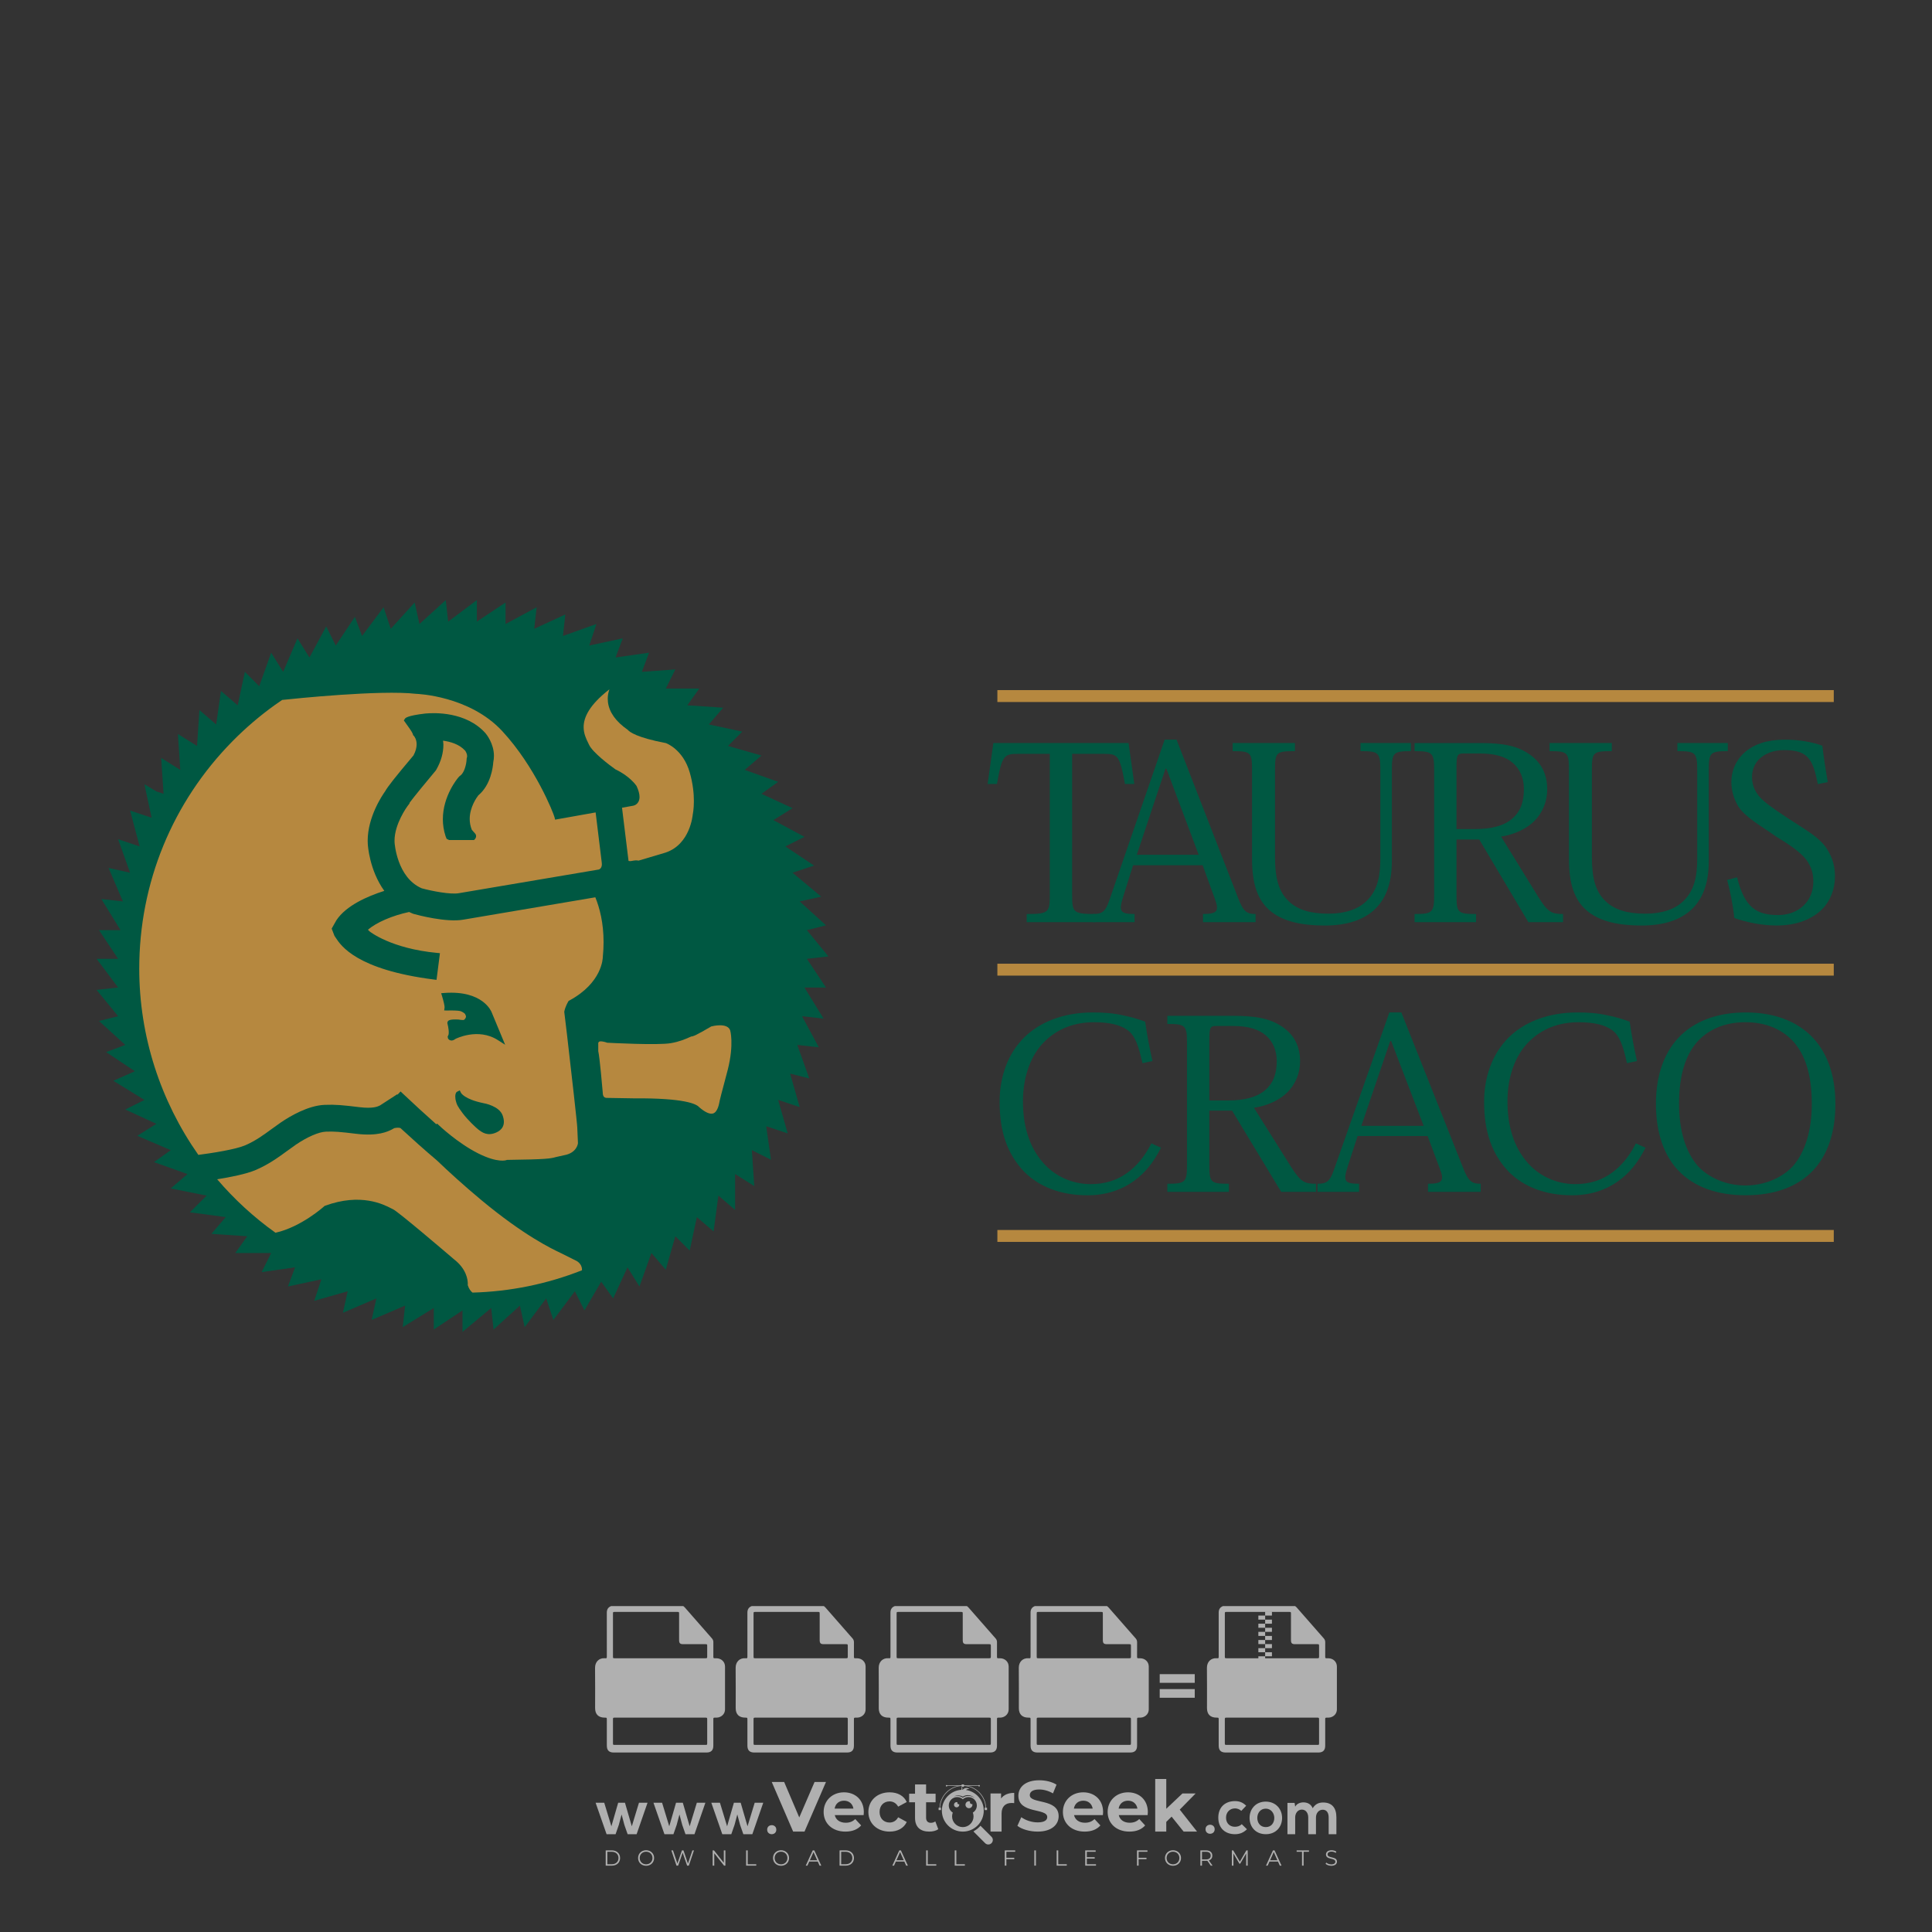 <?xml version="1.0" encoding="iso-8859-1"?>
<!-- Generator: Adobe Illustrator 24.3.0, SVG Export Plug-In . SVG Version: 6.00 Build 0)  -->
<svg version="1.1" id="Layer_1" xmlns="http://www.w3.org/2000/svg" xmlns:xlink="http://www.w3.org/1999/xlink" x="0px" y="0px"
	 viewBox="0 0 500 500" style="enable-background:new 0 0 500 500;" xml:space="preserve">
<rect x="0" y="0" width="500" height="500" fill="#333333" stroke="none"/>
<g id="watermark_1_">
	<g>
		<g id="watermark" style="opacity:0.61;">
			<g>
				<g>
					<g>
						<g>
							<polygon style="fill:#FFFFFF;" points="213.765,461.172 208.204,474.017 205.268,474.017 199.726,461.172 202.938,461.172 
								206.846,470.347 210.81,461.172 							"/>
						</g>
						<g>
							<path style="fill:#FFFFFF;" d="M223.507,469.741h-7.469c0.275,1.23,1.321,1.982,2.826,1.982c1.046,0,1.798-0.312,2.477-0.954
								l1.523,1.651c-0.917,1.046-2.294,1.597-4.074,1.597c-3.413,0-5.634-2.147-5.634-5.083c0-2.954,2.257-5.083,5.267-5.083
								c2.899,0,5.138,1.945,5.138,5.12C223.562,469.191,223.526,469.503,223.507,469.741 M216.002,468.071h4.863
								c-0.202-1.248-1.138-2.055-2.422-2.055C217.139,466.016,216.204,466.805,216.002,468.071"/>
						</g>
						<g>
							<path style="fill:#FFFFFF;" d="M224.735,468.934c0-2.973,2.294-5.083,5.505-5.083c2.074,0,3.707,0.899,4.423,2.514
								l-2.22,1.193c-0.532-0.936-1.321-1.358-2.221-1.358c-1.45,0-2.587,1.009-2.587,2.734c0,1.725,1.138,2.734,2.587,2.734
								c0.899,0,1.688-0.404,2.221-1.358l2.22,1.211c-0.716,1.578-2.349,2.495-4.423,2.495
								C227.029,474.017,224.735,471.907,224.735,468.934"/>
						</g>
						<g>
							<path style="fill:#FFFFFF;" d="M242.828,473.393c-0.587,0.422-1.45,0.624-2.331,0.624c-2.33,0-3.688-1.193-3.688-3.542
								v-4.055h-1.523v-2.202h1.523v-2.404h2.863v2.404h2.459v2.202h-2.459v4.019c0,0.844,0.458,1.303,1.229,1.303
								c0.422,0,0.844-0.128,1.156-0.367L242.828,473.393z"/>
						</g>
					</g>
					<g>
						<path style="fill:#FFFFFF;" d="M262.474,463.997v2.643c-0.238-0.018-0.422-0.037-0.642-0.037
							c-1.578,0-2.624,0.862-2.624,2.753v4.661h-2.863v-9.873h2.734v1.303C259.776,464.493,260.951,463.997,262.474,463.997"/>
					</g>
					<g>
						<path style="fill:#FFFFFF;" d="M263.299,472.53l1.009-2.239c1.083,0.789,2.697,1.339,4.239,1.339
							c1.762,0,2.477-0.587,2.477-1.376c0-2.404-7.469-0.752-7.469-5.524c0-2.184,1.762-4,5.413-4c1.615,0,3.267,0.385,4.459,1.138
							l-0.918,2.257c-1.193-0.679-2.422-1.009-3.56-1.009c-1.761,0-2.44,0.66-2.44,1.468c0,2.367,7.468,0.734,7.468,5.45
							c0,2.147-1.78,3.982-5.45,3.982C266.492,474.017,264.437,473.411,263.299,472.53"/>
					</g>
					<g>
						<path style="fill:#FFFFFF;" d="M285.428,469.741h-7.469c0.275,1.23,1.321,1.982,2.826,1.982c1.046,0,1.798-0.312,2.477-0.954
							l1.523,1.651c-0.918,1.046-2.294,1.597-4.074,1.597c-3.413,0-5.634-2.147-5.634-5.083c0-2.954,2.257-5.083,5.267-5.083
							c2.9,0,5.138,1.945,5.138,5.12C285.484,469.191,285.447,469.503,285.428,469.741 M277.923,468.071h4.863
							c-0.202-1.248-1.138-2.055-2.422-2.055C279.061,466.016,278.125,466.805,277.923,468.071"/>
					</g>
					<g>
						<path style="fill:#FFFFFF;" d="M297.007,469.741h-7.469c0.275,1.23,1.321,1.982,2.826,1.982c1.046,0,1.798-0.312,2.477-0.954
							l1.523,1.651c-0.918,1.046-2.294,1.597-4.074,1.597c-3.413,0-5.634-2.147-5.634-5.083c0-2.954,2.257-5.083,5.267-5.083
							c2.899,0,5.138,1.945,5.138,5.12C297.062,469.191,297.025,469.503,297.007,469.741 M289.501,468.071h4.863
							c-0.202-1.248-1.138-2.055-2.422-2.055C290.639,466.016,289.703,466.805,289.501,468.071"/>
					</g>
					<g>
						<polygon style="fill:#FFFFFF;" points="303.208,470.145 301.831,471.503 301.831,474.017 298.969,474.017 298.969,460.401 
							301.831,460.401 301.831,468.108 306.016,464.144 309.429,464.144 305.318,468.328 309.796,474.017 306.327,474.017 						"/>
					</g>
					<g>
						<path style="fill:#FFFFFF;" d="M256.601,475.359L256.601,475.359l-2.86-2.86c-0.435,0.508-0.953,0.943-1.534,1.284
							c-0.092,0.069-0.186,0.136-0.283,0.199l3.027,3.027c0.456,0.456,1.195,0.456,1.65,0
							C257.057,476.554,257.057,475.815,256.601,475.359"/>
					</g>
					<g>
						<path style="fill:#FFFFFF;" d="M249.984,463.244c0.221-0.173,0.495-0.281,0.797-0.281c0.042,0,0.083,0.002,0.124,0.006
							c-0.214-0.156-0.478-0.249-0.764-0.249c-0.395,0-0.744,0.18-0.981,0.458c-0.051,0-0.1,0.006-0.151,0.008
							c0.039-0.077,0.064-0.162,0.064-0.255c0-0.234-0.143-0.434-0.346-0.519c0.087,0.126,0.138,0.279,0.138,0.445
							c0,0.122-0.031,0.237-0.081,0.341c-2.811,0.201-5.03,2.539-5.03,5.4c0,2.993,2.426,5.42,5.42,5.42
							c2.993,0,5.42-2.426,5.42-5.42C254.595,465.879,252.593,463.635,249.984,463.244 M247.983,464.656
							c0.435,0,0.844,0.112,1.199,0.309c0.374-0.245,0.82-0.387,1.299-0.387c0.711,0,1.348,0.312,1.784,0.806
							c-0.435-0.379-1.004-0.61-1.627-0.61c-0.449,0-0.87,0.12-1.234,0.329c-0.079,0.046-0.156,0.096-0.229,0.15
							c-0.065-0.048-0.133-0.093-0.204-0.134c-0.369-0.219-0.8-0.344-1.26-0.344c-0.3,0-0.588,0.054-0.854,0.152
							C247.196,464.754,247.578,464.656,247.983,464.656 M251.772,469.098c0.115,0.305,0.181,0.634,0.181,0.979
							c0,1.534-1.244,2.777-2.778,2.777c-1.534,0-2.777-1.243-2.777-2.777c0-0.345,0.066-0.674,0.181-0.979
							c-0.62-0.382-1.035-1.064-1.035-1.846c0-1.197,0.971-2.168,2.168-2.168c0.565,0,1.078,0.218,1.463,0.572
							c0.386-0.354,0.899-0.572,1.464-0.572c1.197,0,2.168,0.971,2.168,2.168C252.807,468.034,252.392,468.716,251.772,469.098"/>
					</g>
					<g>
						<path style="fill:#FFFFFF;" d="M251.666,467.061c0,0.497-0.404,0.901-0.901,0.901c-0.497,0-0.901-0.404-0.901-0.901
							s0.404-0.901,0.901-0.901c0.101,0,0.197,0.017,0.287,0.047c-0.03,0.062-0.045,0.132-0.045,0.204
							c0,0.273,0.221,0.494,0.494,0.494c0.05,0,0.099-0.008,0.146-0.022C251.66,466.941,251.666,467,251.666,467.061"/>
					</g>
					<g>
						<path style="fill:#FFFFFF;" d="M248.255,467.061c0,0.376-0.305,0.681-0.681,0.681c-0.376,0-0.681-0.305-0.681-0.681
							s0.305-0.681,0.681-0.681c0.076,0,0.149,0.013,0.217,0.035c-0.023,0.047-0.034,0.1-0.034,0.155
							c0,0.206,0.167,0.374,0.374,0.374c0.038,0,0.075-0.006,0.11-0.017C248.25,466.97,248.255,467.015,248.255,467.061"/>
					</g>
					<g>
						<g>
							<g>
								<rect x="242.908" y="467.83" style="fill:#FFFFFF;" width="0.616" height="0.616"/>
							</g>
							<g>
								<rect x="254.827" y="467.83" style="fill:#FFFFFF;" width="0.616" height="0.616"/>
							</g>
							<g>
								<path style="fill:#FFFFFF;" d="M255.205,468.082h-0.14c0-3.248-2.642-5.89-5.89-5.89c-3.248,0-5.89,2.642-5.89,5.89h-0.14
									c0-1.611,0.627-3.125,1.766-4.264c1.139-1.139,2.653-1.766,4.264-1.766c1.611,0,3.125,0.627,4.264,1.766
									C254.578,464.957,255.205,466.471,255.205,468.082"/>
							</g>
						</g>
						<g>
							<rect x="248.868" y="461.814" style="fill:#FFFFFF;" width="0.616" height="0.616"/>
						</g>
						<g>
							<rect x="244.95" y="462.052" style="fill:#FFFFFF;" width="8.45" height="0.14"/>
						</g>
						<g>
							<path style="fill:#FFFFFF;" d="M245.174,462.15c0,0.108-0.088,0.196-0.196,0.196c-0.108,0-0.196-0.088-0.196-0.196
								c0-0.108,0.088-0.196,0.196-0.196C245.086,461.954,245.174,462.042,245.174,462.15"/>
						</g>
						<g>
							<path style="fill:#FFFFFF;" d="M253.596,462.15c0,0.108-0.088,0.196-0.196,0.196c-0.108,0-0.196-0.088-0.196-0.196
								c0-0.108,0.088-0.196,0.196-0.196C253.509,461.954,253.596,462.042,253.596,462.15"/>
						</g>
					</g>
				</g>
				<g>
					<path style="fill:#FFFFFF;" d="M314.356,473.409c0,1.559-2.364,1.559-2.364,0C311.993,471.851,314.356,471.851,314.356,473.409
						z"/>
				</g>
				<g>
					<g>
						<g>
							<path style="fill:#FFFFFF;" d="M161.739,466.549l1.772,6.088l1.855-6.088h2.215l-2.823,8.14h-2.33l-0.837-2.396l-0.722-2.708
								l-0.722,2.708l-0.837,2.396h-2.33l-2.839-8.14h2.231l1.855,6.088l1.756-6.088H161.739z"/>
						</g>
						<g>
							<path style="fill:#FFFFFF;" d="M176.713,466.549l1.772,6.088l1.855-6.088h2.215l-2.823,8.14h-2.33l-0.837-2.396l-0.722-2.708
								l-0.722,2.708l-0.837,2.396h-2.33l-2.839-8.14h2.231l1.855,6.088l1.756-6.088H176.713z"/>
						</g>
						<g>
							<path style="fill:#FFFFFF;" d="M191.687,466.549l1.772,6.088l1.855-6.088h2.215l-2.823,8.14h-2.33l-0.837-2.396l-0.722-2.708
								l-0.722,2.708l-0.837,2.396h-2.33l-2.839-8.14h2.231l1.855,6.088l1.756-6.088H191.687z"/>
						</g>
					</g>
					<g>
						<path style="fill:#FFFFFF;" d="M200.908,473.52c0,1.559-2.364,1.559-2.364,0C198.545,471.962,200.908,471.962,200.908,473.52z
							"/>
					</g>
					<g>
						<path style="fill:#FFFFFF;" d="M322.71,473.409c-0.935,0.919-1.919,1.28-3.117,1.28c-2.346,0-4.3-1.411-4.3-4.282
							s1.953-4.284,4.3-4.284c1.149,0,2.035,0.329,2.921,1.199l-1.264,1.329c-0.476-0.428-1.066-0.64-1.623-0.64
							c-1.346,0-2.33,0.985-2.33,2.396c0,1.542,1.05,2.362,2.297,2.362c0.64,0,1.28-0.18,1.772-0.672L322.71,473.409z"/>
					</g>
					<g>
						<path style="fill:#FFFFFF;" d="M331.805,470.472c0,2.33-1.591,4.217-4.217,4.217c-2.626,0-4.201-1.887-4.201-4.217
							c0-2.314,1.609-4.217,4.185-4.217C330.149,466.255,331.805,468.158,331.805,470.472z M325.389,470.472
							c0,1.231,0.739,2.38,2.199,2.38c1.46,0,2.199-1.149,2.199-2.38c0-1.215-0.854-2.396-2.199-2.396
							C326.144,468.077,325.389,469.258,325.389,470.472z"/>
					</g>
					<g>
						<path style="fill:#FFFFFF;" d="M338.572,474.689v-4.332c0-1.068-0.559-2.035-1.658-2.035c-1.082,0-1.722,0.967-1.722,2.035
							v4.332h-2.003v-8.107h1.855l0.148,0.985c0.426-0.82,1.362-1.116,2.133-1.116c0.969,0,1.937,0.394,2.396,1.51
							c0.723-1.149,1.658-1.478,2.708-1.478c2.297,0,3.43,1.412,3.43,3.84v4.365h-2.003v-4.365c0-1.066-0.442-1.97-1.526-1.97
							c-1.082,0-1.756,0.935-1.756,2.003v4.332H338.572z"/>
					</g>
				</g>
			</g>
		</g>
		<g style="opacity:0.61;">
			<g>
				<g>
					<path style="fill:#FFFFFF;" d="M345.988,431.299c-0.006-1.224-0.959-2.121-2.189-2.14c-0.924-0.014-0.832,0.12-0.834-0.867
						c-0.003-1.097-0.007-2.194,0.003-3.292c0.003-0.379-0.112-0.691-0.362-0.976c-2.342-2.668-4.678-5.342-7.019-8.011
						c-0.12-0.137-0.275-0.244-0.414-0.366c-6.214,0-12.427,0-18.641,0c-0.794,0.293-1.14,0.868-1.138,1.709
						c0.01,3.748,0.004,7.496,0.004,11.243c0,0.556-0.003,0.589-0.55,0.551c-1.497-0.102-2.516,0.986-2.497,2.492
						c0.044,3.476,0.013,6.953,0.014,10.429c0.001,1.58,0.867,2.443,2.45,2.449c0.582,0.002,0.582,0.002,0.582,0.6
						c0,2.219-0.001,4.438,0.001,6.657c0.001,1.192,0.58,1.771,1.768,1.771c8.013,0.001,16.027,0.001,24.04,0
						c1.168,0,1.755-0.583,1.757-1.745c0.002-2.256,0-4.512,0.001-6.768c0-0.512,0.002-0.511,0.52-0.515
						c0.271-0.002,0.541,0.008,0.809-0.058c0.996-0.246,1.69-1.044,1.694-2.069C346.003,438.696,346.005,434.997,345.988,431.299z
						 M317.537,417.162c5.337,0,10.674,0,16.01,0c0.548,0,0.554,0.007,0.554,0.561c0.001,2.243-0.001,4.486,0.001,6.73
						c0.001,0.811,0.249,1.059,1.06,1.059c1.91,0.001,3.821,0,5.731,0.001c0.458,0,0.479,0.021,0.481,0.483
						c0.003,0.887,0.002,1.775,0,2.662c-0.001,0.477-0.024,0.498-0.504,0.499c-3.895,0.001-7.79,0-11.684,0
						c-3.882,0-7.765,0-11.647,0c-0.55,0-0.552-0.001-0.552-0.561c-0.001-3.624-0.001-7.247,0-10.871
						C316.987,417.166,316.991,417.162,317.537,417.162z M340.822,451.579c-3.883,0.001-7.766,0-11.65,0c-3.871,0-7.742,0-11.613,0
						c-0.572,0-0.574-0.002-0.574-0.579c-0.001-1.997-0.001-3.994,0.001-5.991c0-0.464,0.023-0.486,0.478-0.487
						c7.803-0.001,15.607-0.001,23.41,0c0.478,0,0.499,0.02,0.499,0.503c0.002,1.997,0.001,3.994,0,5.991
						C341.375,451.574,341.37,451.579,340.822,451.579z"/>
				</g>
				<g>
					<g>
						<rect x="327.418" y="417.053" style="fill:#FFFFFF;" width="1.757" height="1.054"/>
					</g>
					<g>
						<rect x="325.662" y="418.107" style="fill:#FFFFFF;" width="1.757" height="1.054"/>
					</g>
					<g>
						<rect x="327.418" y="419.161" style="fill:#FFFFFF;" width="1.757" height="1.054"/>
					</g>
					<g>
						<rect x="325.662" y="420.215" style="fill:#FFFFFF;" width="1.757" height="1.054"/>
					</g>
					<g>
						<rect x="327.418" y="421.269" style="fill:#FFFFFF;" width="1.757" height="1.054"/>
					</g>
					<g>
						<rect x="325.662" y="422.323" style="fill:#FFFFFF;" width="1.757" height="1.054"/>
					</g>
					<g>
						<rect x="327.418" y="423.378" style="fill:#FFFFFF;" width="1.757" height="1.054"/>
					</g>
					<g>
						<rect x="325.662" y="424.432" style="fill:#FFFFFF;" width="1.757" height="1.054"/>
					</g>
					<g>
						<rect x="327.418" y="425.486" style="fill:#FFFFFF;" width="1.757" height="1.054"/>
					</g>
					<g>
						<rect x="325.662" y="426.54" style="fill:#FFFFFF;" width="1.757" height="1.054"/>
					</g>
					<g>
						<rect x="327.418" y="427.594" style="fill:#FFFFFF;" width="1.757" height="1.054"/>
					</g>
					<g>
						<rect x="325.662" y="428.648" style="fill:#FFFFFF;" width="1.757" height="1.054"/>
					</g>
				</g>
			</g>
			<g>
				<path style="fill:#FFFFFF;" d="M187.637,431.299c-0.006-1.224-0.959-2.121-2.189-2.14c-0.924-0.014-0.832,0.12-0.834-0.867
					c-0.003-1.097-0.007-2.194,0.003-3.292c0.003-0.379-0.112-0.691-0.362-0.976c-2.342-2.668-4.678-5.342-7.019-8.011
					c-0.12-0.137-0.275-0.244-0.414-0.366c-6.214,0-12.427,0-18.641,0c-0.794,0.293-1.14,0.868-1.138,1.709
					c0.01,3.748,0.004,7.496,0.004,11.243c0,0.556-0.003,0.589-0.55,0.551c-1.497-0.102-2.516,0.986-2.497,2.492
					c0.044,3.476,0.013,6.953,0.014,10.429c0.001,1.58,0.867,2.443,2.45,2.449c0.582,0.002,0.582,0.002,0.582,0.6
					c0,2.219-0.001,4.438,0.001,6.657c0.001,1.192,0.58,1.771,1.768,1.771c8.013,0.001,16.027,0.001,24.04,0
					c1.168,0,1.755-0.583,1.757-1.745c0.002-2.256,0-4.512,0.001-6.768c0-0.512,0.002-0.511,0.52-0.515
					c0.271-0.002,0.541,0.008,0.809-0.058c0.996-0.246,1.69-1.044,1.694-2.069C187.652,438.696,187.655,434.997,187.637,431.299z
					 M159.187,417.162c5.337,0,10.674,0,16.01,0c0.548,0,0.554,0.007,0.554,0.561c0.001,2.243-0.001,4.486,0.001,6.73
					c0.001,0.811,0.249,1.059,1.06,1.059c1.91,0.001,3.821,0,5.731,0.001c0.458,0,0.479,0.021,0.481,0.483
					c0.003,0.887,0.002,1.775,0,2.662c-0.001,0.477-0.024,0.498-0.504,0.499c-3.895,0.001-7.79,0-11.684,0
					c-3.882,0-7.765,0-11.647,0c-0.55,0-0.552-0.001-0.552-0.561c-0.001-3.624-0.001-7.247,0-10.871
					C158.636,417.166,158.64,417.162,159.187,417.162z M182.472,451.579c-3.883,0.001-7.766,0-11.65,0c-3.871,0-7.742,0-11.613,0
					c-0.572,0-0.574-0.002-0.574-0.579c-0.001-1.997-0.001-3.994,0.001-5.991c0-0.464,0.023-0.486,0.478-0.487
					c7.803-0.001,15.607-0.001,23.41,0c0.478,0,0.499,0.02,0.499,0.503c0.002,1.997,0.001,3.994,0,5.991
					C183.024,451.574,183.019,451.579,182.472,451.579z"/>
			</g>
			<g>
				<path style="fill:#FFFFFF;" d="M159.779,440.669v-7.897h2.779c0.375,0,0.726,0.061,1.053,0.182
					c0.327,0.121,0.612,0.292,0.855,0.513c0.242,0.221,0.434,0.483,0.573,0.789c0.14,0.305,0.21,0.642,0.21,1.009
					c0,0.375-0.07,0.715-0.21,1.02c-0.14,0.305-0.331,0.568-0.573,0.789c-0.243,0.221-0.528,0.392-0.855,0.513
					c-0.327,0.121-0.678,0.182-1.053,0.182h-1.29v2.901H159.779z M162.58,436.356c0.39,0,0.684-0.111,0.882-0.331
					c0.199-0.22,0.298-0.474,0.298-0.761c0-0.14-0.024-0.276-0.072-0.408c-0.048-0.132-0.121-0.248-0.221-0.347
					c-0.099-0.099-0.223-0.178-0.37-0.237c-0.147-0.059-0.32-0.089-0.518-0.089h-1.312v2.173H162.58z"/>
				<path style="fill:#FFFFFF;" d="M166.308,432.771h1.731l3.177,5.294h0.088l-0.088-1.522v-3.772h1.478v7.897h-1.566l-3.353-5.592
					h-0.088l0.088,1.522v4.07h-1.467V432.771z"/>
				<path style="fill:#FFFFFF;" d="M177.922,436.334h3.872c0.022,0.089,0.04,0.195,0.055,0.32c0.014,0.125,0.022,0.25,0.022,0.375
					c0,0.507-0.077,0.985-0.231,1.434c-0.154,0.449-0.397,0.849-0.728,1.202c-0.353,0.375-0.776,0.666-1.268,0.871
					c-0.493,0.206-1.055,0.309-1.688,0.309c-0.574,0-1.114-0.103-1.622-0.309c-0.507-0.206-0.948-0.492-1.323-0.86
					c-0.375-0.367-0.673-0.803-0.894-1.307c-0.221-0.504-0.331-1.053-0.331-1.649c0-0.595,0.11-1.145,0.331-1.649
					c0.221-0.504,0.518-0.939,0.894-1.307c0.375-0.367,0.816-0.654,1.323-0.86c0.507-0.206,1.048-0.309,1.622-0.309
					c0.64,0,1.211,0.11,1.715,0.331c0.504,0.221,0.935,0.526,1.296,0.915l-1.025,1.004c-0.258-0.272-0.544-0.48-0.861-0.623
					c-0.316-0.143-0.695-0.215-1.136-0.215c-0.361,0-0.703,0.065-1.026,0.193c-0.324,0.129-0.607,0.311-0.85,0.546
					c-0.242,0.235-0.436,0.52-0.579,0.855c-0.143,0.335-0.215,0.708-0.215,1.119c0,0.412,0.072,0.785,0.215,1.12
					c0.143,0.335,0.338,0.62,0.584,0.855c0.246,0.235,0.531,0.418,0.855,0.546c0.323,0.129,0.669,0.193,1.037,0.193
					c0.419,0,0.773-0.061,1.064-0.182c0.29-0.121,0.538-0.278,0.744-0.469c0.148-0.132,0.275-0.3,0.381-0.502
					c0.106-0.202,0.189-0.428,0.248-0.678h-2.482V436.334z"/>
			</g>
			<g>
				<path style="fill:#FFFFFF;" d="M224.019,431.299c-0.006-1.224-0.959-2.121-2.189-2.14c-0.924-0.014-0.832,0.12-0.834-0.867
					c-0.003-1.097-0.007-2.194,0.003-3.292c0.003-0.379-0.112-0.691-0.362-0.976c-2.342-2.668-4.678-5.342-7.019-8.011
					c-0.12-0.137-0.275-0.244-0.414-0.366c-6.214,0-12.427,0-18.641,0c-0.794,0.293-1.14,0.868-1.138,1.709
					c0.01,3.748,0.004,7.496,0.004,11.243c0,0.556-0.003,0.589-0.55,0.551c-1.497-0.102-2.516,0.986-2.497,2.492
					c0.044,3.476,0.013,6.953,0.014,10.429c0.001,1.58,0.867,2.443,2.45,2.449c0.582,0.002,0.582,0.002,0.582,0.6
					c0,2.219-0.001,4.438,0.001,6.657c0.001,1.192,0.58,1.771,1.768,1.771c8.013,0.001,16.027,0.001,24.04,0
					c1.168,0,1.755-0.583,1.757-1.745c0.002-2.256,0-4.512,0.001-6.768c0-0.512,0.002-0.511,0.52-0.515
					c0.271-0.002,0.541,0.008,0.809-0.058c0.997-0.246,1.69-1.044,1.694-2.069C224.034,438.696,224.036,434.997,224.019,431.299z
					 M195.568,417.162c5.337,0,10.674,0,16.01,0c0.548,0,0.554,0.007,0.554,0.561c0.001,2.243-0.001,4.486,0.001,6.73
					c0.001,0.811,0.249,1.059,1.06,1.059c1.91,0.001,3.821,0,5.731,0.001c0.458,0,0.479,0.021,0.481,0.483
					c0.003,0.887,0.002,1.775,0,2.662c-0.001,0.477-0.024,0.498-0.504,0.499c-3.895,0.001-7.79,0-11.684,0
					c-3.882,0-7.765,0-11.647,0c-0.55,0-0.552-0.001-0.552-0.561c-0.001-3.624-0.001-7.247,0-10.871
					C195.018,417.166,195.022,417.162,195.568,417.162z M218.854,451.579c-3.883,0.001-7.766,0-11.65,0c-3.871,0-7.742,0-11.613,0
					c-0.572,0-0.574-0.002-0.574-0.579c-0.001-1.997-0.001-3.994,0.001-5.991c0-0.464,0.023-0.486,0.478-0.487
					c7.803-0.001,15.607-0.001,23.41,0c0.478,0,0.499,0.02,0.499,0.503c0.002,1.997,0.001,3.994,0,5.991
					C219.406,451.574,219.401,451.579,218.854,451.579z"/>
			</g>
			<g>
				<path style="fill:#FFFFFF;" d="M205.111,432.771h1.699l2.967,7.897h-1.644l-0.651-1.886h-3.044l-0.651,1.886h-1.643
					L205.111,432.771z M206.997,437.415l-0.706-1.974l-0.287-0.96h-0.088l-0.287,0.96l-0.706,1.974H206.997z"/>
				<path style="fill:#FFFFFF;" d="M211.331,434.536c-0.125,0-0.245-0.024-0.359-0.072c-0.114-0.048-0.213-0.114-0.298-0.199
					c-0.084-0.084-0.151-0.182-0.198-0.292c-0.048-0.11-0.072-0.232-0.072-0.364s0.024-0.254,0.072-0.364
					c0.048-0.11,0.114-0.208,0.198-0.292c0.084-0.084,0.184-0.151,0.298-0.198c0.114-0.048,0.233-0.072,0.359-0.072
					c0.257,0,0.478,0.09,0.662,0.27c0.184,0.181,0.276,0.399,0.276,0.656s-0.092,0.476-0.276,0.656
					C211.809,434.446,211.589,434.536,211.331,434.536z M210.615,440.669v-5.404h1.445v5.404H210.615z"/>
			</g>
			<g>
				<path style="fill:#FFFFFF;" d="M261.044,431.299c-0.006-1.224-0.959-2.121-2.189-2.14c-0.924-0.014-0.832,0.12-0.834-0.867
					c-0.003-1.097-0.007-2.194,0.003-3.292c0.003-0.379-0.112-0.691-0.362-0.976c-2.342-2.668-4.678-5.342-7.019-8.011
					c-0.12-0.137-0.275-0.244-0.414-0.366c-6.214,0-12.427,0-18.641,0c-0.794,0.293-1.14,0.868-1.138,1.709
					c0.01,3.748,0.004,7.496,0.004,11.243c0,0.556-0.003,0.589-0.55,0.551c-1.497-0.102-2.516,0.986-2.497,2.492
					c0.044,3.476,0.013,6.953,0.014,10.429c0.001,1.58,0.867,2.443,2.45,2.449c0.582,0.002,0.582,0.002,0.582,0.6
					c0,2.219-0.001,4.438,0.001,6.657c0.001,1.192,0.58,1.771,1.768,1.771c8.013,0.001,16.027,0.001,24.04,0
					c1.168,0,1.755-0.583,1.757-1.745c0.002-2.256,0-4.512,0.001-6.768c0-0.512,0.002-0.511,0.52-0.515
					c0.271-0.002,0.541,0.008,0.809-0.058c0.996-0.246,1.69-1.044,1.694-2.069C261.059,438.696,261.061,434.997,261.044,431.299z
					 M232.593,417.162c5.337,0,10.674,0,16.01,0c0.548,0,0.554,0.007,0.554,0.561c0.001,2.243-0.001,4.486,0.001,6.73
					c0.001,0.811,0.249,1.059,1.06,1.059c1.91,0.001,3.821,0,5.731,0.001c0.458,0,0.479,0.021,0.481,0.483
					c0.003,0.887,0.002,1.775,0,2.662c-0.001,0.477-0.024,0.498-0.504,0.499c-3.895,0.001-7.79,0-11.684,0
					c-3.882,0-7.765,0-11.647,0c-0.55,0-0.552-0.001-0.552-0.561c-0.001-3.624-0.001-7.247,0-10.871
					C232.042,417.166,232.047,417.162,232.593,417.162z M255.878,451.579c-3.883,0.001-7.766,0-11.65,0c-3.871,0-7.742,0-11.613,0
					c-0.572,0-0.574-0.002-0.574-0.579c-0.001-1.997-0.001-3.994,0.001-5.991c0-0.464,0.023-0.486,0.478-0.487
					c7.803-0.001,15.607-0.001,23.41,0c0.478,0,0.499,0.02,0.499,0.503c0.002,1.997,0.001,3.994,0,5.991
					C256.431,451.574,256.426,451.579,255.878,451.579z"/>
			</g>
			<g>
				<path style="fill:#FFFFFF;" d="M236.361,440.845c-0.338,0-0.662-0.048-0.971-0.143c-0.309-0.095-0.592-0.239-0.849-0.43
					c-0.257-0.191-0.481-0.425-0.673-0.7c-0.191-0.276-0.342-0.597-0.452-0.965l1.401-0.551c0.103,0.397,0.283,0.726,0.54,0.987
					c0.257,0.261,0.596,0.392,1.015,0.392c0.154,0,0.303-0.02,0.447-0.061c0.143-0.04,0.272-0.099,0.386-0.176
					s0.204-0.175,0.27-0.292c0.066-0.118,0.099-0.254,0.099-0.408c0-0.147-0.026-0.279-0.077-0.397
					c-0.051-0.117-0.138-0.227-0.259-0.331c-0.121-0.103-0.28-0.202-0.475-0.298c-0.195-0.095-0.435-0.195-0.722-0.298l-0.485-0.176
					c-0.213-0.073-0.429-0.173-0.645-0.298c-0.217-0.125-0.413-0.276-0.59-0.452c-0.177-0.176-0.322-0.384-0.436-0.623
					c-0.114-0.239-0.171-0.509-0.171-0.81c0-0.309,0.06-0.597,0.182-0.866c0.121-0.268,0.294-0.503,0.518-0.706
					c0.224-0.202,0.492-0.36,0.805-0.474s0.66-0.171,1.042-0.171c0.397,0,0.74,0.053,1.031,0.16
					c0.291,0.107,0.537,0.243,0.739,0.408c0.202,0.165,0.366,0.348,0.491,0.546c0.125,0.199,0.217,0.386,0.276,0.563l-1.312,0.551
					c-0.074-0.221-0.208-0.419-0.402-0.596c-0.195-0.176-0.462-0.265-0.8-0.265c-0.324,0-0.592,0.075-0.805,0.226
					c-0.213,0.151-0.32,0.348-0.32,0.59c0,0.235,0.103,0.436,0.309,0.601c0.206,0.165,0.533,0.325,0.982,0.48l0.497,0.165
					c0.316,0.111,0.605,0.237,0.866,0.381c0.261,0.143,0.485,0.314,0.673,0.513c0.187,0.199,0.331,0.425,0.43,0.678
					c0.1,0.254,0.149,0.546,0.149,0.877c0,0.412-0.083,0.767-0.248,1.064c-0.165,0.298-0.377,0.542-0.634,0.734
					c-0.258,0.191-0.548,0.335-0.872,0.43C236.986,440.797,236.67,440.845,236.361,440.845z"/>
				<path style="fill:#FFFFFF;" d="M239.516,432.771h1.61l1.633,4.754l0.287,1.015h0.088l0.309-1.015l1.699-4.754h1.61l-2.879,7.897
					h-1.566L239.516,432.771z"/>
				<path style="fill:#FFFFFF;" d="M251.097,436.334h3.871c0.022,0.089,0.04,0.195,0.055,0.32c0.015,0.125,0.023,0.25,0.023,0.375
					c0,0.507-0.078,0.985-0.232,1.434c-0.154,0.449-0.397,0.849-0.728,1.202c-0.353,0.375-0.775,0.666-1.268,0.871
					c-0.493,0.206-1.055,0.309-1.688,0.309c-0.574,0-1.114-0.103-1.621-0.309c-0.507-0.206-0.949-0.492-1.324-0.86
					c-0.375-0.367-0.673-0.803-0.894-1.307c-0.22-0.504-0.331-1.053-0.331-1.649c0-0.595,0.11-1.145,0.331-1.649
					c0.221-0.504,0.518-0.939,0.894-1.307c0.375-0.367,0.816-0.654,1.324-0.86c0.507-0.206,1.047-0.309,1.621-0.309
					c0.64,0,1.211,0.11,1.715,0.331c0.504,0.221,0.936,0.526,1.296,0.915l-1.026,1.004c-0.257-0.272-0.544-0.48-0.861-0.623
					c-0.316-0.143-0.694-0.215-1.136-0.215c-0.36,0-0.702,0.065-1.026,0.193c-0.323,0.129-0.607,0.311-0.849,0.546
					c-0.243,0.235-0.436,0.52-0.579,0.855c-0.143,0.335-0.215,0.708-0.215,1.119c0,0.412,0.072,0.785,0.215,1.12
					c0.143,0.335,0.338,0.62,0.585,0.855c0.246,0.235,0.531,0.418,0.854,0.546c0.324,0.129,0.669,0.193,1.037,0.193
					c0.419,0,0.774-0.061,1.064-0.182c0.29-0.121,0.539-0.278,0.745-0.469c0.147-0.132,0.274-0.3,0.38-0.502
					c0.107-0.202,0.189-0.428,0.248-0.678h-2.482V436.334z"/>
			</g>
			<g>
				<path style="fill:#FFFFFF;" d="M297.3,431.299c-0.006-1.224-0.959-2.121-2.189-2.14c-0.924-0.014-0.832,0.12-0.834-0.867
					c-0.003-1.097-0.007-2.194,0.003-3.292c0.003-0.379-0.112-0.691-0.362-0.976c-2.342-2.668-4.678-5.342-7.019-8.011
					c-0.12-0.137-0.275-0.244-0.414-0.366c-6.214,0-12.427,0-18.641,0c-0.794,0.293-1.14,0.868-1.138,1.709
					c0.01,3.748,0.004,7.496,0.004,11.243c0,0.556-0.003,0.589-0.55,0.551c-1.497-0.102-2.516,0.986-2.497,2.492
					c0.044,3.476,0.013,6.953,0.014,10.429c0.001,1.58,0.867,2.443,2.45,2.449c0.582,0.002,0.582,0.002,0.582,0.6
					c0,2.219-0.001,4.438,0.001,6.657c0.001,1.192,0.58,1.771,1.768,1.771c8.013,0.001,16.027,0.001,24.04,0
					c1.168,0,1.755-0.583,1.757-1.745c0.002-2.256,0-4.512,0.001-6.768c0-0.512,0.002-0.511,0.52-0.515
					c0.271-0.002,0.541,0.008,0.809-0.058c0.996-0.246,1.69-1.044,1.694-2.069C297.315,438.696,297.318,434.997,297.3,431.299z
					 M268.85,417.162c5.337,0,10.674,0,16.01,0c0.548,0,0.554,0.007,0.554,0.561c0.001,2.243-0.001,4.486,0.001,6.73
					c0.001,0.811,0.249,1.059,1.06,1.059c1.91,0.001,3.821,0,5.731,0.001c0.458,0,0.479,0.021,0.481,0.483
					c0.003,0.887,0.002,1.775,0,2.662c-0.001,0.477-0.024,0.498-0.504,0.499c-3.895,0.001-7.79,0-11.684,0
					c-3.882,0-7.765,0-11.647,0c-0.55,0-0.552-0.001-0.552-0.561c-0.001-3.624-0.001-7.247,0-10.871
					C268.299,417.166,268.303,417.162,268.85,417.162z M292.135,451.579c-3.883,0.001-7.766,0-11.65,0c-3.871,0-7.742,0-11.613,0
					c-0.572,0-0.574-0.002-0.574-0.579c-0.001-1.997-0.001-3.994,0.001-5.991c0-0.464,0.023-0.486,0.478-0.487
					c7.803-0.001,15.607-0.001,23.41,0c0.478,0,0.499,0.02,0.499,0.503c0.001,1.997,0.001,3.994,0,5.991
					C292.687,451.574,292.682,451.579,292.135,451.579z"/>
			</g>
			<g>
				<path style="fill:#FFFFFF;" d="M272.966,434.183v1.831h3.165v1.412h-3.165v1.831h3.518v1.412h-5.007v-7.897h5.007v1.412H272.966
					z"/>
				<path style="fill:#FFFFFF;" d="M277.852,440.669v-7.897h2.779c0.375,0,0.726,0.061,1.053,0.182
					c0.327,0.121,0.612,0.292,0.855,0.513c0.243,0.221,0.434,0.483,0.574,0.789c0.14,0.305,0.209,0.642,0.209,1.009
					c0,0.375-0.07,0.715-0.209,1.02c-0.14,0.305-0.331,0.568-0.574,0.789c-0.243,0.221-0.528,0.392-0.855,0.513
					c-0.327,0.121-0.678,0.182-1.053,0.182h-1.29v2.901H277.852z M280.653,436.356c0.389,0,0.684-0.111,0.882-0.331
					c0.199-0.22,0.298-0.474,0.298-0.761c0-0.14-0.024-0.276-0.072-0.408c-0.048-0.132-0.121-0.248-0.221-0.347
					c-0.099-0.099-0.222-0.178-0.37-0.237c-0.147-0.059-0.32-0.089-0.518-0.089h-1.312v2.173H280.653z"/>
				<path style="fill:#FFFFFF;" d="M286.797,440.845c-0.338,0-0.662-0.048-0.971-0.143c-0.309-0.095-0.592-0.239-0.849-0.43
					c-0.257-0.191-0.482-0.425-0.673-0.7c-0.191-0.276-0.342-0.597-0.452-0.965l1.401-0.551c0.103,0.397,0.283,0.726,0.541,0.987
					c0.257,0.261,0.595,0.392,1.015,0.392c0.154,0,0.303-0.02,0.447-0.061c0.143-0.04,0.272-0.099,0.386-0.176
					c0.114-0.077,0.204-0.175,0.27-0.292c0.066-0.118,0.1-0.254,0.1-0.408c0-0.147-0.026-0.279-0.077-0.397
					c-0.051-0.117-0.138-0.227-0.259-0.331c-0.121-0.103-0.279-0.202-0.474-0.298c-0.195-0.095-0.436-0.195-0.723-0.298
					l-0.485-0.176c-0.213-0.073-0.428-0.173-0.645-0.298c-0.217-0.125-0.414-0.276-0.59-0.452c-0.176-0.176-0.322-0.384-0.436-0.623
					c-0.114-0.239-0.171-0.509-0.171-0.81c0-0.309,0.061-0.597,0.182-0.866c0.121-0.268,0.294-0.503,0.518-0.706
					c0.224-0.202,0.493-0.36,0.805-0.474c0.312-0.114,0.66-0.171,1.042-0.171c0.397,0,0.741,0.053,1.031,0.16
					c0.29,0.107,0.537,0.243,0.739,0.408c0.202,0.165,0.365,0.348,0.491,0.546c0.125,0.199,0.217,0.386,0.276,0.563l-1.312,0.551
					c-0.074-0.221-0.208-0.419-0.403-0.596c-0.195-0.176-0.462-0.265-0.799-0.265c-0.324,0-0.592,0.075-0.805,0.226
					c-0.213,0.151-0.32,0.348-0.32,0.59c0,0.235,0.103,0.436,0.309,0.601c0.206,0.165,0.533,0.325,0.982,0.48l0.496,0.165
					c0.316,0.111,0.605,0.237,0.866,0.381c0.261,0.143,0.485,0.314,0.673,0.513c0.187,0.199,0.331,0.425,0.43,0.678
					c0.099,0.254,0.149,0.546,0.149,0.877c0,0.412-0.083,0.767-0.248,1.064c-0.165,0.298-0.377,0.542-0.634,0.734
					c-0.258,0.191-0.548,0.335-0.872,0.43C287.422,440.797,287.105,440.845,286.797,440.845z"/>
			</g>
			<g>
				<path style="fill:#FFFFFF;" d="M321.394,439.168l4.004-4.985h-3.827v-1.412h5.559v1.5l-3.96,4.985h4.004v1.412h-5.779V439.168z"
					/>
				<path style="fill:#FFFFFF;" d="M328.409,432.771h1.489v7.897h-1.489V432.771z"/>
				<path style="fill:#FFFFFF;" d="M331.486,440.669v-7.897h2.779c0.375,0,0.726,0.061,1.053,0.182
					c0.327,0.121,0.612,0.292,0.855,0.513s0.434,0.483,0.574,0.789c0.14,0.305,0.209,0.642,0.209,1.009
					c0,0.375-0.07,0.715-0.209,1.02c-0.14,0.305-0.331,0.568-0.574,0.789c-0.243,0.221-0.528,0.392-0.855,0.513
					c-0.327,0.121-0.678,0.182-1.053,0.182h-1.29v2.901H331.486z M334.288,436.356c0.389,0,0.684-0.111,0.882-0.331
					c0.199-0.22,0.298-0.474,0.298-0.761c0-0.14-0.024-0.276-0.072-0.408c-0.048-0.132-0.121-0.248-0.221-0.347
					c-0.099-0.099-0.222-0.178-0.37-0.237c-0.147-0.059-0.32-0.089-0.518-0.089h-1.312v2.173H334.288z"/>
			</g>
		</g>
		<g style="opacity:0.61;">
			<path style="fill:#FFFFFF;" d="M300.133,433.27h9.067v2.242h-9.067V433.27z M300.133,437.136h9.067v2.243h-9.067V437.136z"/>
		</g>
	</g>
	<g style="opacity:0.61;">
		<path style="fill:#FFFFFF;" d="M156.756,478.878h1.607c1.263,0,2.114,0.812,2.114,1.974c0,1.161-0.851,1.973-2.114,1.973h-1.607
			V478.878z M158.34,482.464c1.049,0,1.725-0.665,1.725-1.612c0-0.947-0.677-1.613-1.725-1.613h-1.167v3.225H158.34z"/>
		<path style="fill:#FFFFFF;" d="M165.139,480.851c0-1.15,0.879-2.007,2.075-2.007c1.184,0,2.069,0.851,2.069,2.007
			c0,1.156-0.885,2.007-2.069,2.007C166.019,482.858,165.139,482.002,165.139,480.851z M168.866,480.851
			c0-0.942-0.705-1.635-1.652-1.635c-0.953,0-1.663,0.693-1.663,1.635c0,0.941,0.71,1.635,1.663,1.635
			C168.162,482.486,168.866,481.793,168.866,480.851z"/>
		<path style="fill:#FFFFFF;" d="M179.596,478.878l-1.331,3.947h-0.44l-1.156-3.366l-1.161,3.366h-0.434l-1.331-3.947h0.429
			l1.139,3.394l1.178-3.394h0.389l1.161,3.411l1.156-3.411H179.596z"/>
		<path style="fill:#FFFFFF;" d="M187.731,478.878v3.947h-0.344l-2.537-3.202v3.202h-0.417v-3.947h0.344l2.543,3.203v-3.203H187.731
			z"/>
		<path style="fill:#FFFFFF;" d="M193.093,478.878h0.417v3.586h2.21v0.361h-2.627V478.878z"/>
		<path style="fill:#FFFFFF;" d="M200.061,480.851c0-1.15,0.879-2.007,2.075-2.007c1.184,0,2.069,0.851,2.069,2.007
			c0,1.156-0.885,2.007-2.069,2.007C200.941,482.858,200.061,482.002,200.061,480.851z M203.788,480.851
			c0-0.942-0.705-1.635-1.652-1.635c-0.953,0-1.663,0.693-1.663,1.635c0,0.941,0.71,1.635,1.663,1.635
			C203.083,482.486,203.788,481.793,203.788,480.851z"/>
		<path style="fill:#FFFFFF;" d="M211.636,481.77h-2.199l-0.474,1.054h-0.434l1.804-3.947h0.412l1.804,3.947h-0.44L211.636,481.77z
			 M211.484,481.432l-0.947-2.12l-0.947,2.12H211.484z"/>
		<path style="fill:#FFFFFF;" d="M217.28,478.878h1.607c1.263,0,2.114,0.812,2.114,1.974c0,1.161-0.851,1.973-2.114,1.973h-1.607
			V478.878z M218.864,482.464c1.049,0,1.725-0.665,1.725-1.612c0-0.947-0.677-1.613-1.725-1.613h-1.167v3.225H218.864z"/>
		<path style="fill:#FFFFFF;" d="M234.041,481.77h-2.199l-0.474,1.054h-0.434l1.804-3.947h0.412l1.804,3.947h-0.44L234.041,481.77z
			 M233.889,481.432l-0.947-2.12l-0.947,2.12H233.889z"/>
		<path style="fill:#FFFFFF;" d="M239.685,478.878h0.417v3.586h2.21v0.361h-2.627V478.878z"/>
		<path style="fill:#FFFFFF;" d="M247.082,478.878h0.417v3.586h2.21v0.361h-2.627V478.878z"/>
		<path style="fill:#FFFFFF;" d="M260.449,479.239v1.551h2.041v0.361h-2.041v1.675h-0.417v-3.947h2.706v0.361H260.449z"/>
		<path style="fill:#FFFFFF;" d="M267.678,478.878h0.417v3.947h-0.417V478.878z"/>
		<path style="fill:#FFFFFF;" d="M273.456,478.878h0.417v3.586h2.21v0.361h-2.627V478.878z"/>
		<path style="fill:#FFFFFF;" d="M283.644,482.464v0.361h-2.791v-3.947h2.706v0.361h-2.289v1.404h2.041v0.355h-2.041v1.466H283.644z
			"/>
		<path style="fill:#FFFFFF;" d="M294.672,479.239v1.551h2.041v0.361h-2.041v1.675h-0.417v-3.947h2.706v0.361H294.672z"/>
		<path style="fill:#FFFFFF;" d="M301.5,480.851c0-1.15,0.879-2.007,2.075-2.007c1.184,0,2.069,0.851,2.069,2.007
			c0,1.156-0.885,2.007-2.069,2.007C302.379,482.858,301.5,482.002,301.5,480.851z M305.226,480.851
			c0-0.942-0.705-1.635-1.652-1.635c-0.953,0-1.663,0.693-1.663,1.635c0,0.941,0.71,1.635,1.663,1.635
			C304.522,482.486,305.226,481.793,305.226,480.851z"/>
		<path style="fill:#FFFFFF;" d="M313.351,482.825l-0.902-1.269c-0.102,0.011-0.203,0.017-0.316,0.017h-1.06v1.252h-0.417v-3.947
			h1.477c1.004,0,1.613,0.507,1.613,1.353c0,0.62-0.327,1.054-0.902,1.24l0.964,1.353H313.351z M313.328,480.231
			c0-0.632-0.417-0.992-1.207-0.992h-1.048v1.979h1.048C312.911,481.218,313.328,480.851,313.328,480.231z"/>
		<path style="fill:#FFFFFF;" d="M322.907,478.878v3.947h-0.4v-3.158l-1.551,2.656h-0.197l-1.551-2.639v3.14h-0.4v-3.947h0.344
			l1.714,2.926l1.697-2.926H322.907z"/>
		<path style="fill:#FFFFFF;" d="M330.744,481.77h-2.199l-0.473,1.054h-0.434l1.804-3.947h0.411l1.804,3.947h-0.44L330.744,481.77z
			 M330.592,481.432l-0.947-2.12l-0.947,2.12H330.592z"/>
		<path style="fill:#FFFFFF;" d="M336.957,479.239h-1.387v-0.361h3.192v0.361h-1.387v3.586h-0.417V479.239z"/>
		<path style="fill:#FFFFFF;" d="M343.063,482.346l0.164-0.321c0.282,0.276,0.784,0.479,1.302,0.479c0.739,0,1.06-0.31,1.06-0.699
			c0-1.083-2.43-0.417-2.43-1.877c0-0.581,0.451-1.083,1.455-1.083c0.446,0,0.908,0.13,1.224,0.35l-0.141,0.333
			c-0.338-0.22-0.733-0.327-1.083-0.327c-0.722,0-1.043,0.321-1.043,0.716c0,1.083,2.43,0.429,2.43,1.866
			c0,0.581-0.462,1.077-1.472,1.077C343.937,482.858,343.356,482.65,343.063,482.346z"/>
	</g>
</g>
<g>
</g>
<g>
	<g>
		<path style="fill:#005842;" d="M208.822,248.144l5.568-0.622l-5.568-6.806l4.949-1.236l-6.809-6.194l5.572-1.235l-7.426-6.189
			l5.568-1.857l-7.424-4.95l4.946-2.478l-8.044-4.333l4.954-3.093l-8.045-3.714l4.328-3.092l-8.663-3.094l4.335-3.713l-8.666-2.484
			l3.713-3.71l-8.667-1.857l3.717-4.332l-9.284-0.619l3.093-4.333h-8.662l2.472-4.953l-8.661,0.622l1.854-4.954l-8.663,1.24
			l1.855-4.953l-8.664,1.856l1.858-5.573l-8.665,3.098l0.617-5.567l-8.046,3.715l0.619-5.572l-8.045,4.327v-5.566l-7.427,4.95
			v-5.568l-7.425,5.568l-0.619-5.568l-6.81,6.184l-1.24-5.566l-6.189,6.812l-1.856-5.572c0,0-3.716,4.95-5.569,7.425l-1.857-4.95
			l-4.949,7.425l-2.478-4.95l-4.333,8.047l-3.098-4.953l-3.709,8.667l-3.096-4.954l-3.094,8.669l-3.714-3.715l-1.857,8.664
			l-4.333-3.714l-1.237,8.664l-4.335-3.716l-0.617,9.283l-4.953-3.089l0.619,9.286l-4.947-3.1l0.617,9.286l-1.857-0.618
			l-3.096-1.857l1.856,8.665l-5.566-1.858l2.476,9.286l-5.574-1.857l3.098,8.665l-5.571-1.24l3.714,8.664l-5.572-0.617l4.952,8.046
			h-5.57l4.95,7.428H25l5.57,7.425L25,256.19l5.57,6.808l-4.95,1.235l6.806,6.193l-4.95,1.854l7.43,4.954l-5.571,2.474l8.043,4.95
			l-4.951,2.48l8.047,3.71l-4.951,3.096l8.667,3.716l-4.335,3.093l8.665,3.097l-4.331,3.709l9.283,1.858l-4.334,4.335l9.284,1.235
			l-3.713,4.333l9.282,0.619l-3.093,4.335h9.283l-2.475,4.949l8.666-1.24l-1.856,4.955l8.662-1.856l-1.856,5.573l8.664-2.48
			l-1.237,5.571l8.663-3.717l-1.236,5.575l8.665-3.714l-0.619,5.57l8.045-4.953v5.572l7.426-4.95v5.568l7.429-6.19l0.616,5.572
			l6.812-6.189l1.237,5.57l5.569-7.431l1.857,5.575l5.569-7.428l2.475,4.953l4.335-7.428l3.091,4.329l3.715-8.045l3.092,4.955
			l3.1-8.665l3.714,4.332l2.472-8.668l3.714,3.717l1.861-8.669l4.33,3.715l1.238-9.285l4.332,3.714v-9.281l4.951,3.096l-0.619-9.286
			l4.951,2.474l-1.238-8.664l5.572,1.854l-2.48-8.665l5.571,1.857l-2.474-8.662l4.95,1.239l-3.092-8.665l5.569,0.619l-4.333-8.046
			l5.571,0.617l-4.954-8.046h5.572L208.822,248.144z"/>
		<path style="fill:#B6883F;" d="M184.071,265.643c-3.874,2.284-4.781,2.614-5.152,2.592c-0.057,0.026-0.587,0.25-0.587,0.25
			c-0.919,0.407-2.454,1.095-4.719,1.484c-3.396,0.586-15.852-0.079-16.377-0.109l-0.105-0.004l-0.093-0.036
			c-0.434-0.155-1.293-0.378-1.758-0.315c-0.301,0.048-0.415,0.295-0.453,0.39c0,0.249,0,2.04,0,2.129
			c0.366,1.504,1.078,9.698,1.162,10.711c0,0.385,0.064,0.902,0.365,1.175c0.295,0.269,0.718,0.229,0.811,0.225l6.822,0.115
			c13.308-0.1,16.272,1.496,16.936,2.269c1.559,1.357,2.829,1.924,3.662,1.633c1.16-0.412,1.521-2.453,1.682-3.338l0.377-1.526
			l1.718-6.512c1.658-6.636,0.602-10.138,0.602-10.141C188.204,264.61,184.44,265.546,184.071,265.643z"/>
		<path style="fill:#B6883F;" d="M107.105,236.535l-0.236-0.074l-0.151-0.062c0,0-0.547-0.244-0.841-0.38
			c-4.424,0.951-8.46,2.716-10.658,4.592c0.134,0.136,0.429,0.431,0.429,0.431c0.049,0.043,5.497,4.444,17.497,5.572l0.711,0.066
			l-0.882,6.904l-0.682-0.085c-20.008-2.546-24.08-8.778-25.412-10.825l-0.32-0.47l-0.722-1.881l1.228-2.177
			c2.513-3.772,7.945-6.173,12.39-7.587c-3.874-5.385-4.257-11.838-4.272-12.114c-0.017-0.287-0.027-0.58-0.027-0.867
			c0-6.166,3.763-11.738,4.508-12.775c0.718-1.283,2.595-3.659,7.347-9.301c0.607-1.143,0.812-2.099,0.812-2.868
			c0-1.305-0.567-2.036-0.793-2.285c-0.03-0.011-0.089-0.028-0.089-0.028l-0.143-0.457c-0.105-0.342-1.127-1.842-2.011-3.031
			l-0.272-0.377l0.241-0.393c0.142-0.233,0.519-0.842,5.326-1.402c2.382-0.222,10.542-0.51,15.553,5.082
			c0.255,0.303,2.195,2.692,2.195,5.882c0,0.525-0.054,1.071-0.172,1.635c-0.094,1.33-0.65,5.891-3.858,8.565
			c-0.454,0.582-2.241,3.081-2.241,6.135c0,0.894,0.161,1.838,0.547,2.793c0.244,0.276,0.932,1.06,0.934,1.064
			c0.123,0.186,0.174,0.381,0.174,0.569c0,0.317-0.151,0.62-0.348,0.819l-0.201,0.201h-6.444l-0.643-0.317l-0.277-0.712
			c-0.491-1.512-0.692-2.977-0.692-4.364c0-6.037,3.808-10.575,4.01-10.807l0.308-0.335l0.242-0.183
			c1.07-0.804,1.527-3.065,1.572-3.966l0.035-0.463l0.082-0.3c0.023-0.088,0.034-0.186,0.034-0.283c0-0.545-0.327-1.143-0.515-1.406
			c-1.523-1.671-3.813-2.324-5.72-2.585c0.028,0.35,0.089,0.7,0.089,1.05c0,2.11-0.591,4.231-1.768,6.337l-0.199,0.333l-0.172,0.206
			c-2.433,2.892-5.579,6.741-6.624,8.167l-0.004,0.154l-0.556,0.744c-0.035,0.047-3.322,4.522-3.322,8.897
			c0,0.163,0.005,0.33,0.014,0.493c0.006,0.09,0.586,9.064,7.036,11.83c2.566,0.701,7.441,1.659,9.609,1.263
			c0,0,36.042-6.1,36.259-6.135c0.614-0.29,0.741-0.893,0.741-1.343c0-0.238-0.036-0.428-0.037-0.506l-1.577-12.918l-9.852,1.755
			l-0.633,0.117l-0.154-0.625c-0.268-1.072-5.001-13.093-13.538-22.301c-8.503-9.174-22.069-9.628-22.267-9.636
			c-9.213-1.071-31.624,1.255-34.678,1.577c-0.348,0.24-1.862,1.29-1.862,1.29c-3.899,2.794-7.593,5.945-10.981,9.383
			c-15.573,15.793-24.147,36.705-24.147,58.881c0,17.453,5.498,34.234,15.297,48.186c3.419-0.439,9.583-1.388,12.11-2.467
			c2.64-1.135,4.777-2.696,6.839-4.208l2.426-1.733c2.384-1.62,7.024-4.364,11.317-4.538c2.807-0.112,4.703,0.074,9.021,0.603
			c3.538,0.432,4.774-0.191,5.294-0.452l4.527-2.932l-0.042,0.206l0.369-0.392l0.473-0.5l0.5,0.473
			c2.978,2.817,5.958,5.541,8.735,8.011l0.258-0.147l0.371,0.357c0.049,0.047,4.862,4.656,10.263,7.355
			c5.089,2.546,7.219,1.733,7.241,1.725l0.135-0.058l0.132-0.004c10.356-0.128,11.19-0.357,12.568-0.734l2.099-0.47
			c3.379-0.586,3.599-3.085,3.607-3.104l-0.179-4.04c0-0.864-1.59-14.881-2.659-24.085l-0.71-5.902l0.024-0.109
			c0.253-1.263,0.979-2.486,1.012-2.537l0.096-0.163l0.167-0.089c8.533-4.595,8.675-10.952,8.681-11.286
			c0.135-1.353,0.196-2.635,0.196-3.855c0-4.996-1.024-8.851-2.133-11.585c-13.248,2.241-34.109,5.778-34.109,5.778
			C115.484,238.812,107.951,236.768,107.105,236.535z M128.489,293.062c-2.345,1.069-3.735-0.004-4.761-0.793
			c-0.477-0.37-2.65-2.382-3.985-4.161c-1.319-1.757-1.562-2.277-1.825-3.416c-0.007-0.015-0.356-1.702,0.35-2.141l0.712-0.365
			l0.343,0.67c0.007,0.014,0.891,1.631,5.753,2.63c0.42,0.068,4.123,0.781,4.991,3.147
			C131.033,291.259,129.743,292.49,128.489,293.062z M127.228,261.953l3.502,8.43l-1.854-1.189
			c-5.188-3.341-11.025-0.311-10.992-0.334c-0.208,0.156-0.757,0.571-1.371,0.366c-0.403-0.137-0.547-0.416-0.594-0.573
			l-0.064-0.419l0.147-0.265c0.289-0.508,0.054-2.117-0.196-3.046l-0.038-0.135l0.021-0.14c0.087-0.594,0.549-0.901,2.856-0.793
			c1.009,0.194,1.411,0.09,1.421,0.108c0.417-0.353,0.527-0.664,0.527-0.89c0-0.166-0.057-0.286-0.092-0.345l-0.061-0.101
			l-0.024-0.098c-0.07-0.264-0.746-0.679-1.266-0.861c-0.588-0.167-2.394-0.179-3.395-0.148l-0.795-0.019l0.099-0.797
			c0.039-0.326-0.296-1.733-0.634-2.84l-0.252-0.823l0.857-0.067C124.944,256.253,127.151,261.745,127.228,261.953z"/>
		<path style="fill:#B6883F;" d="M102.019,291.966c-0.164,0.097-0.555,0.315-0.604,0.342c-0.979,0.493-3.573,1.809-9.212,1.118
			c-4.243-0.512-5.703-0.644-7.903-0.551c-1.792,0.07-4.81,1.379-7.692,3.341c0,0-2.23,1.597-2.24,1.602
			c-2.269,1.657-4.839,3.539-8.196,4.976c-2.432,1.046-6.566,1.857-9.968,2.402c4.406,5.156,9.455,9.817,15.093,13.835
			c6.663-1.484,12.545-6.787,12.605-6.845l0.1-0.09l0.129-0.046c9.213-3.392,15.145-0.342,17.091,0.66l0.454,0.224
			c1.252,0.533,13.4,10.899,15.796,12.951c3.223,2.491,3.596,5.245,3.596,6.378c0,0.178-0.011,0.213-0.021,0.306
			c0.312,1.026,0.809,1.609,1.237,1.955c9.765-0.268,19.291-2.214,28.323-5.775c0.006-0.051,0.013-0.11,0.013-0.161
			c0-1.511-1.311-2.21-1.411-2.264l-4.115-2.052c-2.328-1.108-9.42-4.468-20.484-13.657c-4.673-3.882-8.597-7.484-11.497-10.265
			c-3.159-2.665-6.489-5.653-9.49-8.419C103.198,291.814,102.65,291.827,102.019,291.966z"/>
		<path style="fill:#B6883F;" d="M163.647,222.784c0.491-0.104,1.095-0.176,1.616-0.057l6.973-2.075
			c6.424-2.141,7.037-9.748,7.056-9.931c0.006-0.023,0.286-1.293,0.286-3.404c0-1.884-0.224-4.444-1.064-7.382
			c-1.724-6.033-6.095-7.587-6.188-7.626c-7.584-1.434-9.43-2.911-9.863-3.431c-3.072-2.129-4.801-4.539-5.125-7.165
			c-0.036-0.307-0.055-0.607-0.055-0.898c0-0.914,0.19-1.705,0.431-2.417c-5.275,4.092-6.668,7.316-6.668,9.772
			c0,1.685,0.646,3.008,1.133,4.01l0.27,0.561c0.885,1.945,5.315,5.31,6.851,6.387c3.601,1.678,5.302,4.068,5.43,4.265
			c0.52,1.112,0.782,2.063,0.782,2.853c0,0.493-0.103,0.925-0.306,1.289c-0.505,0.89-1.393,1.002-1.442,1.002l-2.783,0.499
			c0.695,5.663,1.639,13.368,1.686,13.772C162.83,222.858,163.122,222.893,163.647,222.784z"/>
	</g>
	<g>
		<g>
			<rect x="258.121" y="178.596" style="fill:#B6883F;" width="216.457" height="3.086"/>
			<rect x="258.121" y="249.407" style="fill:#B6883F;" width="216.457" height="3.082"/>
			<rect x="258.121" y="318.319" style="fill:#B6883F;" width="216.457" height="3.086"/>
		</g>
		<g>
			<g>
				<path style="fill:#005842;" d="M277.464,231.6c0,4.535,0.285,4.946,5.981,4.946v2.102h-17.737v-2.102
					c5.697,0,5.978-0.411,5.978-4.946v-36.507h-8.118c-3.741,0-4.229,0.343-5.558,7.794h-2.412l1.485-10.595h34.985l1.485,10.595
					h-2.414c-1.384-7.54-1.881-7.794-5.576-7.794h-8.101V231.6z"/>
				<path style="fill:#005842;" d="M310.222,221.219h-16.021l7.424-22.282h0.241L310.222,221.219z M311.243,223.918l3.057,8.415
					c1.226,3.264,1.025,4.212-2.965,4.212v2.102h13.61v-2.102c-2.365,0-3.227-0.685-4.626-4.405l-15.833-40.726h-3.072
					l-14.332,41.612c-1.008,2.933-1.864,3.519-4.184,3.519v2.102h10.729v-2.102c-3.896,0-4.135-0.754-2.873-4.733l2.487-7.895
					H311.243z"/>
				<path style="fill:#005842;" d="M357.236,199.31c0-4.596-0.473-4.916-5.141-4.916v-2.101h13.047v2.101
					c-4.561,0-4.93,0.393-4.93,4.916v23.595c0,5.924-1.684,9.931-4.626,12.63c-3.027,2.708-7.337,3.991-12.784,3.991
					c-5.733,0-10.383-1.007-13.524-3.372c-3.931-2.907-5.247-7.585-5.247-13.879V199.31c0-4.562-0.298-4.916-5.02-4.916v-2.101
					h16.118v2.101c-4.9,0-5.154,0.281-5.154,4.916v22.557c0,5.215,0.884,9.077,3.818,11.61c2.122,1.935,5.324,2.984,10.016,2.984
					c4.227,0,7.739-1.123,9.946-3.38c2.893-2.79,3.482-6.736,3.482-10.859V199.31z"/>
				<path style="fill:#005842;" d="M376.937,198.858c0-3.313,0.148-3.857,1.7-3.857h4.285c4.177,0,6.768,0.893,8.521,2.377
					c2.021,1.678,2.941,4.169,2.941,6.831c0,3.31-0.844,5.769-3.049,7.685c-2.13,1.814-5.281,2.665-9.642,2.665h-4.756V198.858z
					 M388.491,216.51c3.681-0.571,6.749-2.187,8.554-3.995c2.33-2.326,3.374-5.306,3.374-8.232c0-4.017-1.609-6.959-4.462-8.979
					c-3.218-2.278-6.868-3.004-12.921-3.004h-16.948v2.094c4.688,0,5.07,0.417,5.07,4.978v32.202c0,4.556-0.382,4.972-5.07,4.972
					v2.102h15.911v-2.102c-4.748,0-5.062-0.341-5.062-4.946v-14.34h5.887l12.712,21.389h8.98v-2.102
					c-2.946,0-3.929-0.459-6.403-4.414L388.491,216.51z"/>
				<path style="fill:#005842;" d="M439.242,199.31c0-4.596-0.472-4.916-5.139-4.916v-2.101h13.054v2.101
					c-4.565,0-4.934,0.393-4.934,4.916v23.595c0,5.924-1.686,9.931-4.624,12.63c-3.033,2.708-7.344,3.991-12.786,3.991
					c-5.737,0-10.385-1.007-13.526-3.372c-3.931-2.907-5.247-7.585-5.247-13.879V199.31c0-4.562-0.3-4.916-5.016-4.916v-2.101
					h16.112v2.101c-4.899,0-5.156,0.281-5.156,4.916v22.557c0,5.215,0.886,9.077,3.819,11.61c2.126,1.935,5.326,2.984,10.015,2.984
					c4.228,0,7.743-1.123,9.948-3.38c2.895-2.79,3.481-6.736,3.481-10.859V199.31z"/>
				<path style="fill:#005842;" d="M470.441,202.918c-1.285-6.718-2.72-8.796-8.805-8.796c-2.638,0-4.822,0.89-6.301,2.276
					c-1.265,1.243-1.913,2.825-1.913,4.69c0,1.694,0.502,3.314,1.726,4.856c1.356,1.643,3.368,3.012,7.184,5.568
					c4.81,3.185,7.782,4.717,9.989,7.471c1.507,2.09,2.567,4.522,2.567,7.782c0,3.326-1.149,6.357-3.391,8.607
					c-2.48,2.428-6.354,4.145-11.717,4.145c-3.63,0-7.607-0.754-10.94-1.938c-0.448-4.06-1.129-7.064-1.857-9.853l2.579-0.677
					c1.896,7.748,4.963,9.768,10.624,9.768c2.487,0,4.771-0.811,6.418-2.307c1.631-1.481,2.682-3.649,2.682-6.376
					c0-2.328-0.598-3.917-1.791-5.611c-1.757-2.199-4.409-3.912-7.876-6.049c-3.893-2.766-7.795-4.861-9.711-7.708
					c-1.093-1.807-1.835-3.96-1.835-6.418c0-2.86,1.177-5.716,3.677-7.837c2.227-1.873,5.528-3.086,10.128-3.086
					c3.86,0,6.992,0.592,9.742,1.565c0.293,2.526,0.826,6.117,1.403,9.423L470.441,202.918z"/>
			</g>
			<g>
				<path style="fill:#005842;" d="M300.464,297.021c-1.873,3.749-4.149,6.588-7.076,8.66c-3.348,2.393-7.351,3.655-11.937,3.655
					c-7.028,0-12.563-2.245-16.382-6.076c-4.43-4.64-6.372-10.46-6.372-18.112c0-6.345,2.041-12.426,6.437-16.731
					c3.859-3.772,9.86-6.395,17.702-6.395c2.743,0,5.255,0.163,7.98,0.789c1.787,0.357,3.625,0.889,5.547,1.588
					c0.523,3.505,1.038,6.372,1.89,10.196l-2.586,0.552c-1.008-4.518-1.924-7.239-3.953-8.629c-1.702-1.173-4.275-1.969-8.588-1.969
					c-5.039,0-9.536,1.662-12.974,5.179c-3.219,3.244-5.41,8.618-5.41,15.3c0,6.251,1.55,11.787,5.319,16.011
					c2.955,3.315,7.322,5.41,12.217,5.41c3.673,0,6.814-0.995,9.417-2.891c2.586-1.841,4.657-4.464,6.273-7.65L300.464,297.021z"/>
				<path style="fill:#005842;" d="M312.975,269.327c0-3.272,0.146-3.808,1.697-3.808h4.293c4.169,0,6.754,0.881,8.512,2.347
					c2.021,1.655,2.944,4.107,2.944,6.733c0,3.259-0.847,5.684-3.055,7.577c-2.126,1.783-5.277,2.623-9.636,2.623h-4.754V269.327z
					 M324.525,286.697c3.681-0.555,6.753-2.132,8.558-3.917c2.332-2.288,3.377-5.225,3.377-8.112c0-3.959-1.611-6.858-4.467-8.847
					c-3.222-2.222-6.868-2.929-12.922-2.929h-16.964v2.101c4.707,0,5.086,0.408,5.086,4.892v31.59c0,4.474-0.378,4.881-5.086,4.881
					v2.102h15.931v-2.102c-4.748,0-5.063-0.334-5.063-4.857v-14.073h5.883l12.711,21.031h8.997v-2.102
					c-2.952,0-3.94-0.451-6.416-4.333L324.525,286.697z"/>
				<path style="fill:#005842;" d="M368.443,291.372h-16.126l7.472-21.952h0.241L368.443,291.372z M369.467,294.002l3.076,8.232
					c1.239,3.195,1.033,4.123-2.984,4.123v2.102h13.649v-2.102c-2.376,0-3.234-0.669-4.639-4.309l-15.905-40.033h-3.094
					l-14.407,40.901c-1.011,2.866-1.871,3.441-4.194,3.441v2.102h10.761v-2.102c-3.919,0-4.155-0.738-2.889-4.635l2.506-7.72
					H369.467z"/>
				<path style="fill:#005842;" d="M425.855,297.021c-1.873,3.749-4.149,6.588-7.074,8.66c-3.348,2.393-7.351,3.655-11.938,3.655
					c-7.024,0-12.557-2.245-16.379-6.076c-4.433-4.64-6.375-10.46-6.375-18.112c0-6.345,2.046-12.426,6.441-16.731
					c3.854-3.772,9.855-6.395,17.703-6.395c2.737,0,5.247,0.163,7.975,0.789c1.789,0.357,3.626,0.889,5.546,1.588
					c0.525,3.505,1.038,6.372,1.888,10.196l-2.579,0.552c-1.008-4.518-1.93-7.239-3.959-8.629c-1.694-1.173-4.269-1.969-8.583-1.969
					c-5.042,0-9.538,1.662-12.975,5.179c-3.222,3.244-5.413,8.618-5.413,15.3c0,6.251,1.55,11.787,5.321,16.011
					c2.954,3.315,7.326,5.41,12.218,5.41c3.673,0,6.816-0.995,9.415-2.891c2.585-1.841,4.664-4.464,6.277-7.65L425.855,297.021z"/>
				<path style="fill:#005842;" d="M451.725,264.548c4.88,0,9.218,1.58,12.342,4.945c3.005,3.322,4.824,8.424,4.824,16.19
					c0,6.839-1.69,12.38-4.815,16.039c-2.889,3.147-7.49,5.078-12.351,5.078c-4.888,0-9.483-1.932-12.37-5.078
					c-3.129-3.659-4.82-9.2-4.82-16.039c0-7.766,1.823-12.868,4.824-16.19c3.124-3.364,7.467-4.945,12.302-4.945H451.725z
					 M451.78,309.325c7.517,0,13.439-2.199,17.46-6.427c3.625-3.862,5.76-9.569,5.76-17.219c0-7.782-2.34-13.874-6.623-17.911
					c-4.406-4.117-10.353-5.746-16.586-5.746c-6.26,0-12.201,1.628-16.615,5.746c-4.276,4.038-6.619,10.129-6.619,17.911
					c0,7.65,2.131,13.357,5.761,17.219c4.018,4.227,9.938,6.427,17.395,6.427H451.78z"/>
			</g>
		</g>
	</g>
</g>
</svg>
